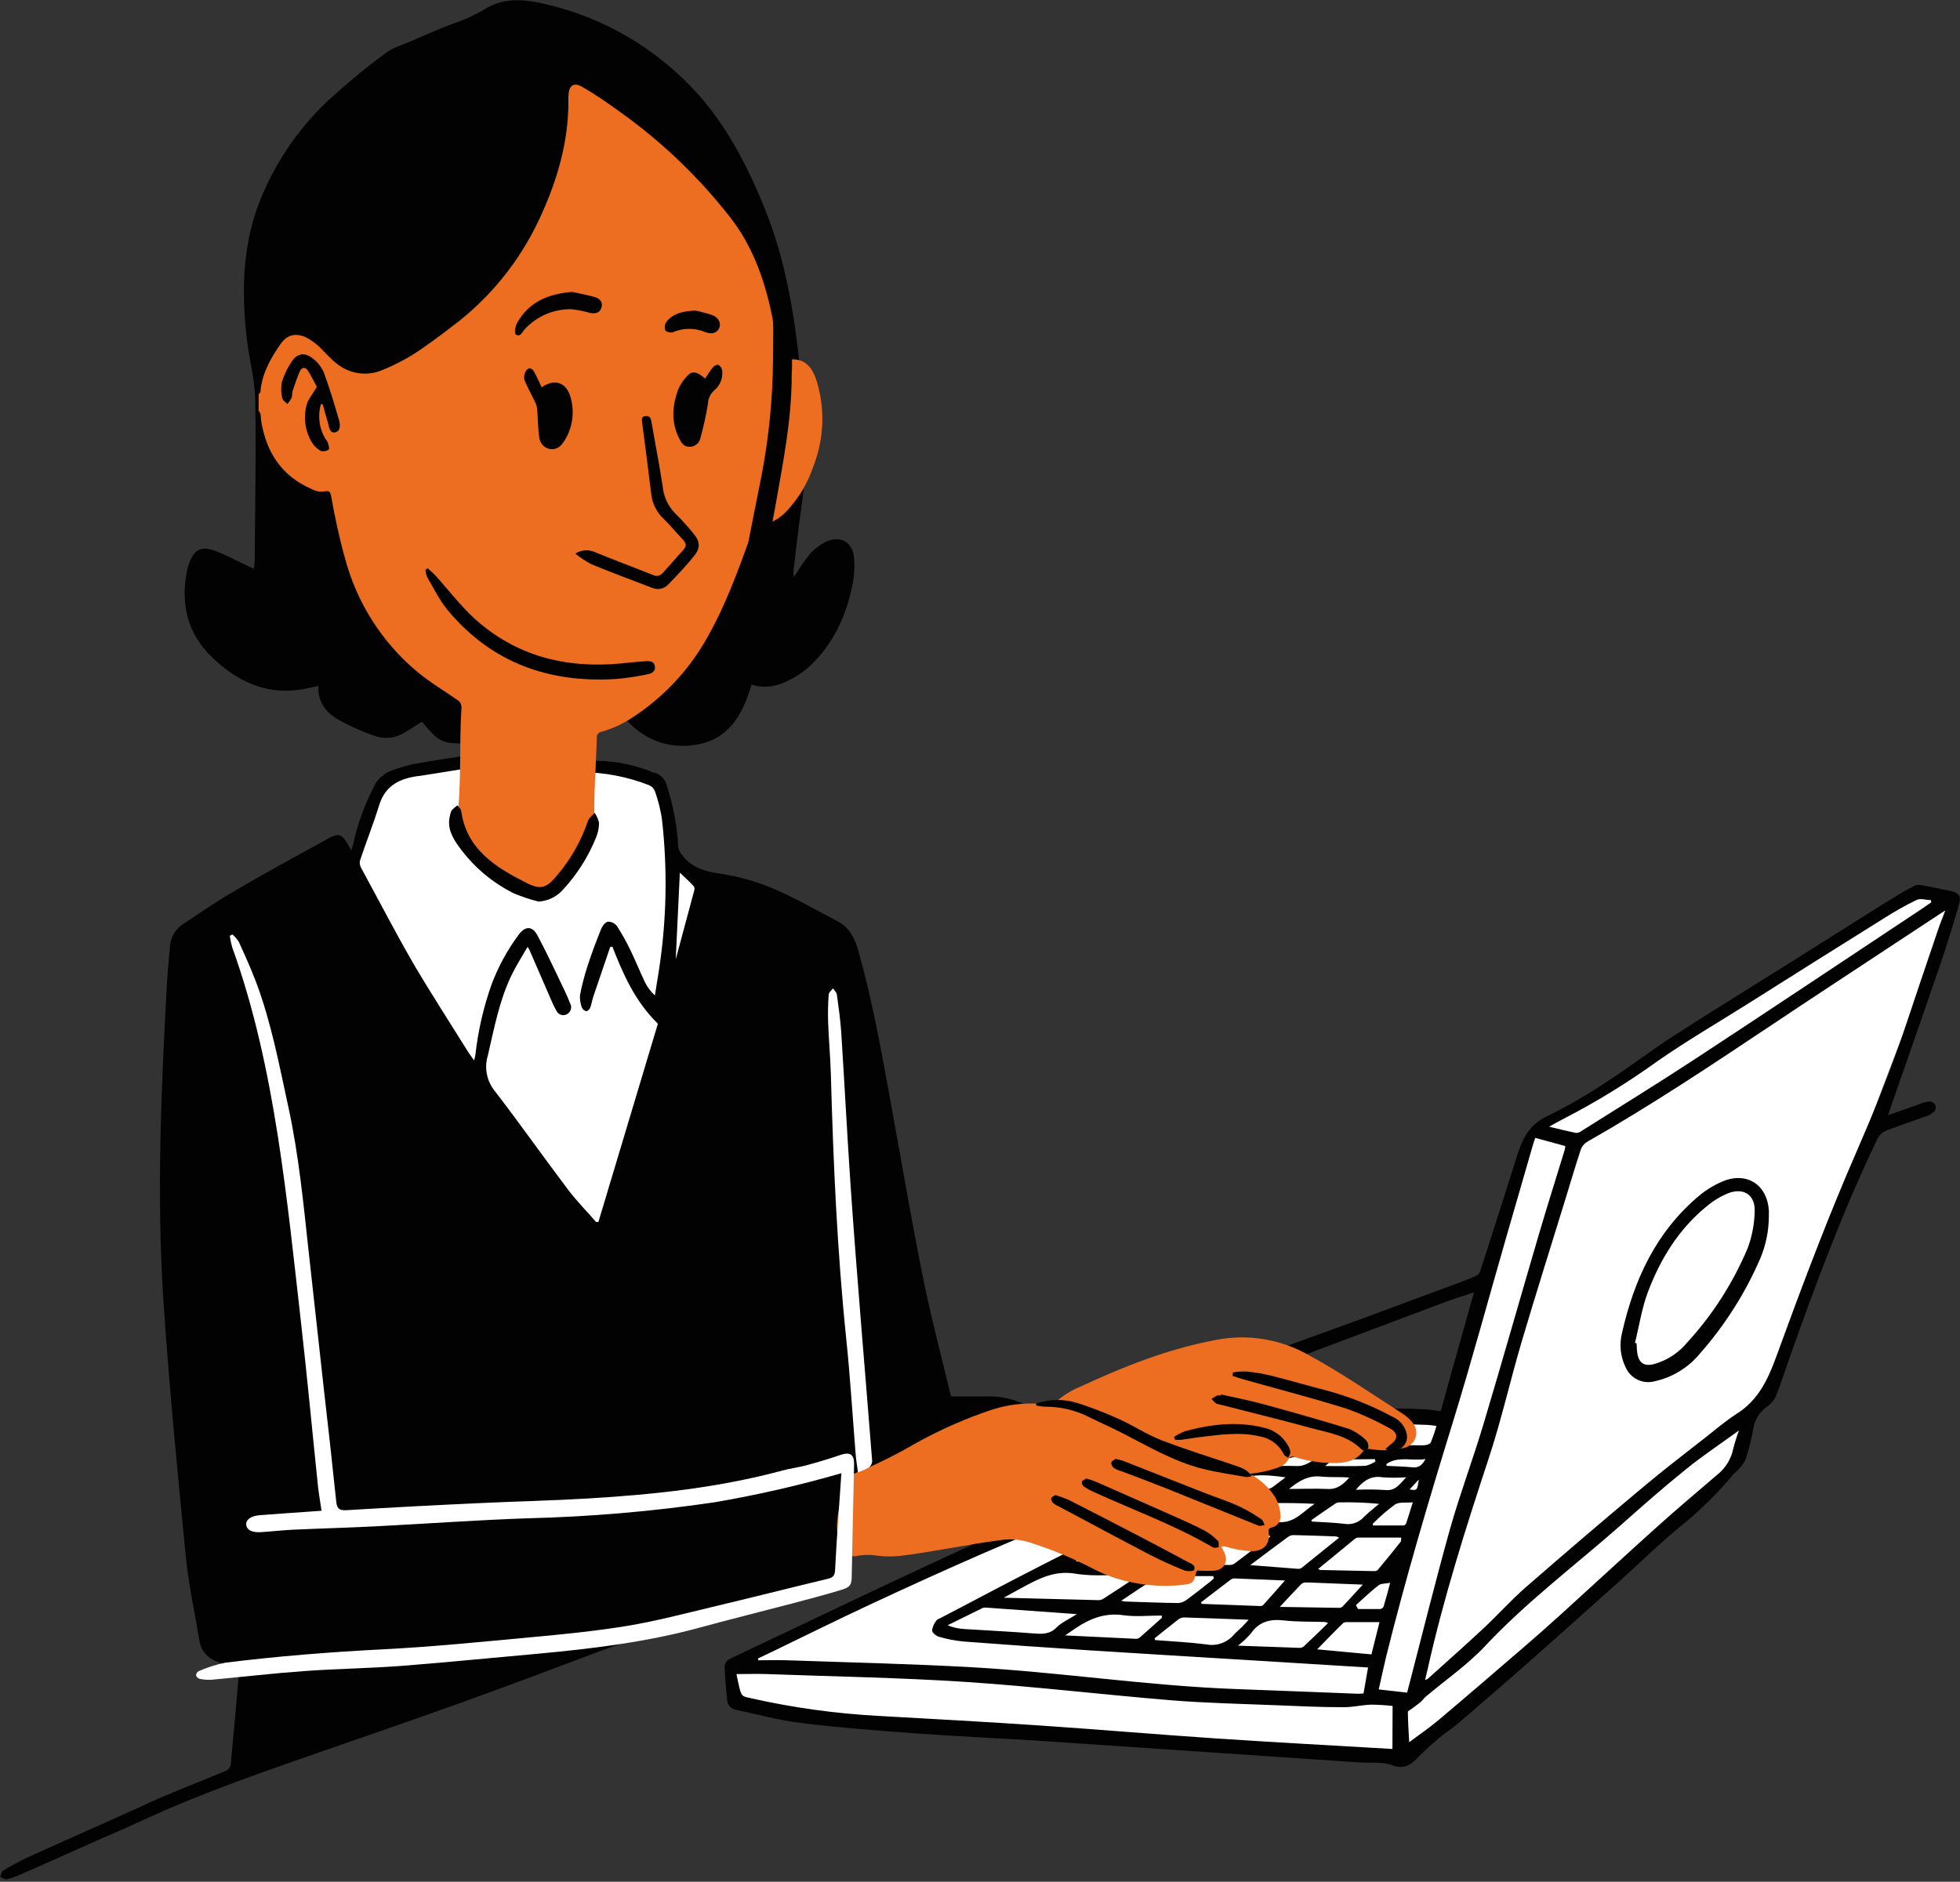 <?xml version="1.0" encoding="UTF-8"?>
<svg width="453px" height="435px" viewBox="0 0 453 435" version="1.1" xmlns="http://www.w3.org/2000/svg" xmlns:xlink="http://www.w3.org/1999/xlink">
    <rect x="0" y="0" width="453" height="435" fill="#333333" stroke="none"/>
    <title>21_kvindecomputer</title>
    <g id="final" stroke="none" stroke-width="1" fill="none" fill-rule="evenodd">
        <g id="21_kvindecomputer" transform="translate(0.05, 0.056)" fill-rule="nonzero">
            <polygon id="Path" fill="#FFFFFF" points="168.79 385.059 170.2 393.979 188.32 396.869 324.93 405.799 377.83 359.259 401.82 338.239 402.13 327.099 408.77 322.299 432.84 257.269 451.41 208.359 442.09 204.829 354.95 261.859 342.89 295.409 334.7 327.099 287.51 328.489"></polygon>
            <polygon id="Path" fill="#FFFFFF" points="80.65 201.709 88.37 179.189 112.66 174.659 151.06 178.439 154.98 194.549 156.12 199.249 162.58 203.959 138.24 305.779"></polygon>
            <g id="black" fill="#020202">
                <path d="M215.78,352.639 C214.66,350.289 213.58,350.009 211.68,351.749 C209.78,353.489 208.18,355.279 206.4,357.019 C205.4,358.019 204.4,358.859 203.4,359.769 L203.01,359.489 C203.348,358.859 203.601,358.186 203.76,357.489 C203.932,356.614 203.834,355.707 203.48,354.889 C202.84,353.889 201.73,354.539 201.12,355.079 C200.123,356.094 199.181,357.162 198.3,358.279 C197.82,358.809 197.2,359.229 196.77,359.799 C196.221,360.379 195.841,361.098 195.67,361.879 C195.61,364.619 195.54,364.799 193.1,365.799 C183.1,369.899 172.58,372.109 162.1,374.629 C154.15,376.465 146.324,378.803 138.67,381.629 C128.07,385.629 117.44,389.629 106.77,393.469 C94.26,397.959 81.69,402.249 69.15,406.629 C57.42,410.739 45.7,414.899 34.38,420.079 C24.38,424.659 26.91,423.339 16.89,427.859 C12.81,429.709 8.71,431.509 4.61,433.299 C3.618,433.763 2.579,434.119 1.51,434.359 C1.06,434.449 0.51,434.019 0,433.819 C0.22,433.329 0.31,432.599 0.7,432.369 C2.609,431.199 4.582,430.138 6.61,429.189 C15.03,425.369 23.51,421.649 31.94,417.829 C37.61,415.269 30.63,418.339 36.33,415.829 C41.56,413.539 46.91,411.509 52.19,409.289 C52.718,409.036 53.109,408.565 53.26,407.999 C53.98,400.569 54.62,393.129 55.26,385.699 C55.26,385.549 55.26,385.409 55.21,385.119 C54.21,384.949 53.1,384.809 52.05,384.619 C48.83,383.999 46.54,382.389 46,378.999 C44.92,372.479 43.49,365.999 42.85,359.409 C40.94,339.749 39,320.079 37.71,300.409 C36.11,275.889 37.21,251.349 38.56,226.839 C38.71,224.259 38.99,221.679 39.2,219.099 C39.244,216.917 40.334,214.889 42.13,213.649 C45.98,211.089 49.79,208.449 53.79,206.139 C60.91,201.909 68.18,197.999 75.41,193.999 C75.8,193.779 76.19,193.549 76.59,193.369 C78.18,192.679 78.93,192.899 79.87,194.369 C80.27,194.989 80.62,195.639 81.15,196.539 C81.33,195.969 81.46,195.639 81.53,195.299 C82.516,190.676 84.11,186.204 86.27,181.999 C87.09,180.096 88.689,178.638 90.66,177.999 C92.206,177.444 93.782,176.977 95.38,176.599 C99.09,175.909 102.83,175.359 106.56,174.789 C107.191,174.638 107.849,174.638 108.48,174.789 C109.049,174.982 109.512,175.402 109.76,175.949 C109.85,176.239 109.21,176.949 108.76,177.169 C108.132,177.475 107.455,177.671 106.76,177.749 C103.42,178.299 100.08,178.819 96.76,179.339 L96.62,179.339 C92.42,179.899 89.06,181.459 87.62,185.969 C86.29,190.289 84.62,194.499 83.18,198.779 C83.025,199.337 83.086,199.933 83.35,200.449 C87.35,207.799 91.19,215.219 95.35,222.449 C99.46,229.449 103.93,236.339 108.24,243.259 C108.58,243.799 108.97,244.259 109.52,245.079 C109.644,244.661 109.744,244.237 109.82,243.809 C110.44,238.264 111.691,232.809 113.55,227.549 C115.073,223.49 117.15,219.66 119.72,216.169 C121.29,213.979 122.95,213.879 124.2,216.229 C126.47,220.479 128.48,224.869 130.58,229.229 C130.99,230.069 131.33,230.959 131.69,231.829 C132.213,232.685 131.945,233.803 131.09,234.329 C130.663,234.614 130.132,234.696 129.639,234.551 C129.147,234.406 128.744,234.05 128.54,233.579 C128.05,232.719 127.619,231.827 127.25,230.909 C125.6,227.119 123.97,223.339 122.32,219.549 C122.193,219.3 122.049,219.059 121.89,218.829 C120.53,221.199 119.21,223.229 118.17,225.389 C115.34,231.269 114.17,237.659 112.7,243.949 C111.825,246.826 112.46,249.952 114.39,252.259 C120.09,259.669 125.48,267.319 131.11,274.789 C133.11,277.469 135.52,279.889 137.73,282.439 L138.25,282.439 L152,236.599 C146.75,231.449 144,225.229 141.5,218.809 L141,218.809 C139.69,222.649 138.37,226.479 137.08,230.319 C136.8,231.169 136.68,232.069 136.36,232.899 C136.22,233.249 135.73,233.739 135.45,233.709 C135.006,233.602 134.636,233.296 134.45,232.879 C134.086,231.965 133.932,230.98 134,229.999 C134.438,227.71 135.023,225.452 135.75,223.239 C136.68,220.359 137.75,217.519 138.88,214.709 C139.16,214.009 139.83,213.129 140.45,213.009 C141.264,212.986 142.039,213.359 142.53,214.009 C143.686,215.798 144.728,217.658 145.65,219.579 C146.84,222.039 147.86,224.579 149.04,227.059 C149.612,228.186 150.381,229.202 151.31,230.059 C151.6,228.279 151.9,226.499 152.17,224.709 C154.029,212.944 154.281,200.981 152.92,189.149 C152.577,186.987 152.035,184.861 151.3,182.799 C151.045,182.188 150.56,181.703 149.95,181.449 C144.98,179.507 139.696,178.49 134.36,178.449 C133.47,178.449 132.16,178.709 132.07,177.449 C131.98,176.189 133.35,176.059 134.28,175.959 C139.055,175.518 143.869,176.07 148.42,177.579 C149.32,177.849 150.19,178.249 151.1,178.499 C152.61,178.918 153.764,180.138 154.1,181.669 C155.573,186.202 156.447,190.909 156.7,195.669 C156.808,196.37 157.109,197.028 157.57,197.569 C159.81,200.569 162.9,201.409 166.52,201.929 C170.745,202.565 174.872,203.738 178.8,205.419 C183.8,207.539 188.56,210.339 193.42,212.839 C196.15,214.249 197.42,216.639 198.25,219.489 C201.35,230.319 203.37,241.379 205.4,252.489 C208.01,266.739 210.4,281.019 213.27,295.219 C215.11,304.429 217.55,313.529 219.72,322.679 C219.72,322.809 219.85,322.929 219.72,322.749 L227.64,322.749 C230.991,322.602 234.322,323.336 237.3,324.879 C240.22,326.509 240.64,327.879 239.58,331.069 C239.23,332.069 239.58,333.389 239.68,334.769 C242.87,333.449 245.82,332.259 248.74,331.029 C260.42,326.029 272.02,320.929 283.8,316.219 C293.87,312.219 304.14,308.679 314.32,304.939 L338.42,295.999 C339.447,295.636 340.45,295.205 341.42,294.709 C341.764,294.45 342.005,294.078 342.1,293.659 C344.95,284.809 347.81,275.959 350.59,267.079 C351.82,263.149 353.44,259.859 357.59,257.939 C362.382,255.593 367.006,252.92 371.43,249.939 C376.61,246.599 381.5,242.799 386.68,239.459 C395.8,233.579 405.05,227.909 414.23,222.139 C421.23,217.739 428.23,213.309 435.23,208.909 C437.5,207.489 439.8,206.109 442.14,204.799 C442.716,204.525 443.362,204.438 443.99,204.549 C446.2,204.929 448.38,205.439 450.57,205.869 C452.76,206.299 453.29,207.129 452.7,209.119 C451.35,213.699 449.98,218.279 448.43,222.789 C444.58,234.039 440.64,245.259 436.73,256.489 C436.62,256.799 436.52,257.119 436.32,257.759 L443.81,255.099 C444.392,254.826 445.019,254.66 445.66,254.609 C446.302,254.46 446.96,254.786 447.23,255.387 C447.501,255.989 447.308,256.697 446.77,257.079 C446.296,257.516 445.723,257.831 445.1,257.999 C442.01,259.119 438.89,260.129 435.83,261.339 C435,261.706 434.319,262.344 433.9,263.149 C425.9,279.769 419.5,297.019 413.36,314.379 C412.36,317.189 411.5,320.049 410.36,322.809 C409.858,323.766 409.135,324.589 408.25,325.209 C406.628,326.359 405.53,328.108 405.2,330.069 C404.781,332.524 404.176,334.945 403.39,337.309 C402.962,338.203 402.38,339.016 401.67,339.709 C401.36,340.099 400.93,340.369 400.62,340.709 C396.839,345.245 392.611,349.389 388,353.079 C383.31,356.919 379,361.219 374.48,365.269 C367.52,371.522 360.54,377.749 353.54,383.949 C348.1,388.759 342.59,393.499 337.08,398.229 C335.57,399.519 333.87,400.599 332.35,401.879 C330.83,403.159 329.25,404.629 327.79,406.089 C326.08,407.819 324.61,409.089 321.71,408.009 C319.45,407.149 316.71,407.539 314.19,407.369 C289.557,405.702 264.93,404.035 240.31,402.369 C230.77,401.739 221.22,401.369 211.69,400.659 C202.86,400.019 194.02,399.339 185.23,398.269 C180.11,397.649 175.09,396.269 170.03,395.189 C168.956,395.024 168.132,394.15 168.03,393.069 C167.74,390.409 167.5,387.739 167.42,385.069 C167.536,384.373 167.968,383.771 168.59,383.439 C189.23,373.669 209.8,363.749 230.59,354.329 C242.18,349.079 254.16,344.689 265.94,339.849 C270.73,337.849 275.42,335.689 280.21,333.729 C283.57,332.349 287.05,331.269 290.41,329.909 C292.71,328.979 294.9,327.769 297.14,326.699 C298.21,326.189 299.23,325.869 300.36,326.699 C300.885,326.953 301.481,327.02 302.05,326.889 C310.997,325.694 320.033,325.3 329.05,325.709 C330.27,325.759 331.48,325.999 332.93,326.179 C335.42,317.249 337.93,308.179 340.61,298.699 C338.18,299.509 336.06,300.149 333.99,300.929 C314.21,308.389 294.39,315.719 274.7,323.419 C263.45,327.819 252.44,332.859 241.31,337.569 C240.522,337.748 240.013,338.513 240.15,339.309 C240.42,343.399 238.59,346.679 235.78,349.369 C234.868,349.984 233.709,350.104 232.69,349.689 C231.535,348.999 230.127,348.877 228.87,349.359 C228.374,349.506 227.838,349.413 227.42,349.109 C226.712,348.132 225.39,347.832 224.33,348.409 C221.85,349.559 219.42,350.809 216.97,352.019 C216.55,352.219 216.17,352.429 215.78,352.639 Z M329.32,388.289 C329.66,388.159 329.83,388.139 329.92,388.049 C334.24,384.159 338.6,380.309 342.85,376.339 C346.16,373.249 349.18,369.849 352.58,366.879 C361.62,358.999 370.74,351.212 379.94,343.519 C384.54,339.659 389.33,335.999 394.06,332.289 C396.48,330.379 398.84,328.369 401.43,326.709 C406.28,323.609 408.5,318.969 410.43,313.709 C415.63,299.469 420.93,285.239 426.85,271.279 C431.16,261.119 435.74,251.079 439.22,240.579 C442.1,231.889 445.05,223.229 447.98,214.579 C448.42,213.279 448.98,212.009 449.55,210.419 L448.65,210.989 C444.41,213.782 440.173,216.572 435.94,219.359 C427.09,225.199 418.23,230.999 409.42,236.889 C395.42,246.239 381.42,255.569 366.8,263.889 C366.136,264.275 365.621,264.874 365.34,265.589 C364.09,269.369 362.96,273.189 361.8,276.989 C358.39,288.059 354.9,299.109 351.61,310.219 C348.99,319.089 346.97,328.149 344.07,336.929 C338.73,353.139 333.56,369.389 329.85,386.069 C329.68,386.739 329.51,387.449 329.32,388.289 L329.32,388.289 Z M316.14,385.419 L290.24,383.819 C277.18,383.019 264.12,382.249 251.06,381.409 C241.567,380.795 232.087,380.129 222.62,379.409 C220.689,379.223 218.78,378.852 216.92,378.299 C216.29,378.129 215.4,377.379 215.37,376.849 C215.498,376.011 215.843,375.222 216.37,374.559 C216.52,374.299 216.94,374.179 217.25,374.019 C224.96,370.019 232.64,365.889 240.4,361.939 C249.527,357.272 258.693,352.689 267.9,348.189 C276.42,343.999 285.06,340.039 293.52,335.729 C297.37,333.729 301.29,333.729 305.4,333.869 C313.25,334.079 321.11,334.039 328.97,334.049 C329.54,334.049 330.42,333.809 330.62,333.419 C331.145,332.166 331.586,330.88 331.94,329.569 C331,329.469 330.32,329.339 329.64,329.329 C325.91,329.229 322.17,329.029 318.44,329.109 C311.98,329.259 305.52,329.589 299.06,329.849 C298.719,329.854 298.381,329.914 298.06,330.029 C292.5,332.189 286.9,334.269 281.39,336.539 C272.33,340.269 263.39,344.349 254.27,347.879 C236.11,354.879 218.34,362.789 200.71,371.019 C193.23,374.509 185.84,378.189 178.4,381.779 L175.13,383.339 L175.21,383.749 C177.43,383.749 179.65,383.679 181.87,383.749 C196.09,384.249 210.32,384.559 224.53,385.359 C245,386.499 265.3,389.669 285.81,390.409 C295.16,390.749 304.5,391.129 313.81,391.489 C314.24,391.489 314.68,391.439 315.09,391.419 C315.44,389.429 315.77,387.529 316.14,385.419 L316.14,385.419 Z M321.81,394.309 C320.15,394.121 318.481,394.02 316.81,394.009 C314.68,394.079 312.57,394.619 310.45,394.599 C305.33,394.599 300.21,394.369 295.09,394.149 C286.99,393.819 278.87,393.659 270.8,393.009 C254.93,391.709 239.11,389.809 223.24,388.759 C207.91,387.759 192.52,387.499 177.16,386.939 C174.89,386.859 172.62,386.939 170.16,386.939 C170.38,387.939 170.53,388.799 170.73,389.609 C171.33,392.189 171.37,392.059 173.9,392.609 C183.469,394.745 193.199,396.083 202.99,396.609 C215.4,397.309 227.82,397.979 240.23,398.819 C253.83,399.739 267.41,400.909 281.01,401.819 C294.61,402.729 308.01,403.439 321.77,404.249 L321.81,394.309 Z M325.16,391.229 L325.47,390.069 C328.65,377.849 331.67,365.569 335.08,353.409 C337.37,345.279 340.37,337.349 342.79,329.249 C347.2,314.519 351.38,299.739 355.71,284.989 C357.61,278.549 359.64,272.149 361.6,265.729 C361.66,265.449 361.7,265.165 361.72,264.879 L354.78,262.979 C354.57,263.599 354.39,264.109 354.24,264.629 C352.127,271.962 350.017,279.269 347.91,286.549 C343.85,300.649 340.02,314.819 335.7,328.839 C330.17,346.769 324.83,364.739 320.31,382.949 C319.71,385.399 319.2,387.859 318.61,390.489 L325.16,391.229 Z M325.65,402.689 C328.03,400.899 330.29,399.369 332.37,397.619 C338.95,392.079 345.47,386.459 351.98,380.849 C354.92,378.309 357.84,375.749 360.71,373.139 C368.11,366.419 375.45,359.619 382.89,352.939 C387.47,348.819 392.19,344.849 396.89,340.819 C398.776,339.31 400.071,337.186 400.55,334.819 C400.915,333.401 401.352,332.002 401.86,330.629 C397.51,333.789 393.4,336.509 389.57,339.629 C384.5,343.719 379.57,348.039 374.73,352.359 C364.19,361.669 352.89,370.109 343.21,380.439 C339.13,384.799 334.09,388.259 329.49,392.149 C329.01,392.559 328.63,393.149 328.15,393.519 C327.67,393.889 326.94,394.429 326.34,394.889 C325.99,395.159 325.34,395.439 325.34,395.709 C325.36,397.999 325.52,400.329 325.65,402.689 L325.65,402.689 Z M446.29,208.549 L446.23,208.019 C445.12,208.019 443.83,207.549 442.94,207.969 C440.265,209.283 437.668,210.749 435.16,212.359 C424.687,218.899 414.243,225.462 403.83,232.049 C396.88,236.419 389.78,240.559 383.05,245.239 C376.118,250.249 368.817,254.729 361.21,258.639 C360.21,259.139 359.21,259.709 357.98,260.399 C360.3,260.949 362.25,261.449 364.22,261.839 C364.66,261.841 365.087,261.693 365.43,261.419 C374.18,255.899 382.99,250.479 391.64,244.809 C409.06,233.379 426.39,221.809 443.76,210.289 C444.61,209.729 445.44,209.129 446.29,208.549 Z M262.53,364.549 L262.44,363.889 C257.78,363.889 253.03,364.489 248.5,363.729 C243.63,362.919 239.98,364.909 236.13,366.989 C234.85,367.679 233.58,368.379 231.93,369.289 C239.55,369.489 246.69,369.679 253.83,369.849 C254.226,369.849 254.614,369.738 254.95,369.529 C257.49,367.909 260,366.239 262.53,364.569 L262.53,364.549 Z M248.81,373.079 L247.13,372.959 L227.8,371.569 C227.556,371.542 227.31,371.573 227.08,371.659 C224.367,372.992 221.657,374.325 218.95,375.659 C220.149,376.144 221.419,376.435 222.71,376.519 C227.97,376.859 233.24,377.099 238.5,377.519 C240.59,377.679 242.5,377.889 244.18,376.119 C245.34,374.999 247,374.249 248.81,373.099 L248.81,373.079 Z M276.35,355.639 L276.22,355.239 L272.69,355.399 C268.62,355.609 264.55,355.769 260.49,356.089 C258.98,356.212 257.498,356.573 256.1,357.159 C253.54,358.269 251.1,359.639 248.58,360.899 C254.3,361.199 259.94,361.199 265.58,361.199 C266.076,361.224 266.574,361.224 267.07,361.199 C267.465,361.164 267.849,361.052 268.2,360.869 C270.93,359.149 273.64,357.399 276.35,355.659 L276.35,355.639 Z M304.61,362.639 C304.91,362.769 305.03,362.879 305.15,362.879 C309.277,362.979 313.4,363.065 317.52,363.139 C317.817,363.163 318.112,363.077 318.35,362.899 C320.163,360.732 321.947,358.542 323.7,356.329 C323.82,356.179 323.75,355.879 323.8,355.389 C320.42,355.389 317.15,355.389 313.88,355.389 C313.634,355.384 313.392,355.458 313.19,355.599 C310.35,357.919 307.52,360.239 304.61,362.639 Z M266.8,378.639 L266.93,379.079 C270.87,379.399 274.84,379.579 278.76,380.079 C281.134,380.539 283.572,379.678 285.13,377.829 C285.69,377.199 286.37,376.669 286.97,376.079 C287.57,375.489 287.86,375.079 288.54,374.379 C283.3,374.189 278.48,373.989 273.66,373.849 C273.166,373.849 272.685,374.011 272.29,374.309 C270.43,375.759 268.62,377.219 266.8,378.669 L266.8,378.639 Z M288.87,361.749 C292.82,362.059 296.37,362.349 299.93,362.609 C300.226,362.638 300.523,362.564 300.77,362.399 C303.64,360.109 306.48,357.789 309.46,355.399 C309.234,355.279 308.996,355.186 308.75,355.119 C305.46,354.999 302.18,354.879 298.9,354.809 C298.454,354.815 298.021,354.958 297.66,355.219 C294.82,357.309 292,359.429 288.87,361.779 L288.87,361.749 Z M306.87,375.139 C306.663,375.042 306.449,374.962 306.23,374.899 C303.05,374.789 299.85,374.899 296.7,374.539 C293.55,374.179 290.98,374.769 289.07,377.539 C288.166,378.578 287.161,379.526 286.07,380.369 C291.18,380.559 295.74,380.729 300.31,380.879 C300.65,380.891 300.984,380.781 301.25,380.569 C303.09,378.859 304.89,377.099 306.87,375.169 L306.87,375.139 Z M277.53,370.329 L277.66,370.709 L291.18,371.209 C291.43,371.232 291.68,371.161 291.88,371.009 C293.59,369.109 295.28,367.189 296.94,365.299 C293.24,365.149 289.23,364.979 285.22,364.829 C284.921,364.833 284.631,364.931 284.39,365.109 C282.1,366.859 279.82,368.619 277.53,370.359 L277.53,370.329 Z M259.07,369.999 C259.38,370.071 259.694,370.128 260.01,370.169 C264.08,370.299 268.15,370.459 272.21,370.519 C272.889,370.495 273.545,370.264 274.09,369.859 C275.98,368.489 277.8,367.029 279.64,365.589 C279.95,365.349 280.22,365.069 280.51,364.799 L280.36,364.289 C276.36,364.289 272.43,364.289 268.46,364.289 C268.065,364.278 267.674,364.375 267.33,364.569 C264.67,366.269 262,367.999 259.07,369.999 Z M268.53,373.929 L268.44,373.409 C265.44,373.409 262.44,373.739 259.57,373.329 C255.36,372.729 251.9,374.089 248.57,376.329 L246.12,377.999 C251.91,378.289 257.21,378.549 262.51,378.789 C262.807,378.803 263.099,378.706 263.33,378.519 C265.07,376.999 266.8,375.449 268.53,373.899 L268.53,373.929 Z M295.77,371.409 C300.37,371.489 304.88,371.569 309.38,371.629 C309.678,371.651 309.974,371.562 310.21,371.379 C311.76,369.729 313.27,368.059 314.92,366.259 L303.74,365.819 C303.05,365.819 302.35,365.739 301.66,365.769 C301.317,365.781 300.987,365.904 300.72,366.119 C299.11,367.769 297.54,369.479 295.77,371.379 L295.77,371.409 Z M293.48,355.229 L293.39,354.909 C291.725,354.998 290.055,354.998 288.39,354.909 C283.96,354.328 279.504,355.767 276.25,358.829 C275.192,359.666 274.08,360.431 272.92,361.119 L273.04,361.719 C276.75,361.719 280.46,361.719 284.17,361.719 C284.564,361.717 284.949,361.603 285.28,361.389 C288,359.299 290.75,357.249 293.48,355.199 L293.48,355.229 Z M288.77,347.519 L288.7,347.139 C288.12,347.079 287.55,347.009 286.98,346.979 C284.3,346.849 281.62,346.689 278.98,346.629 C278.077,346.542 277.167,346.665 276.32,346.989 C272.97,348.619 269.69,350.399 266.4,352.129 C266.037,352.364 265.687,352.617 265.35,352.889 C269.93,352.609 274.24,352.059 278.55,352.149 C282.86,352.239 285.46,349.239 288.77,347.489 L288.77,347.519 Z M318.77,374.929 C316.06,374.929 313.63,374.929 311.2,374.929 C310.904,374.91 310.61,374.995 310.37,375.169 C308.37,377.109 306.48,379.079 304.37,381.219 L316.92,382.389 C317.53,379.939 318.12,377.599 318.79,374.899 L318.77,374.929 Z M303.03,351.369 L303.16,351.679 C305.67,351.849 308.16,351.899 310.7,352.209 C312.328,352.482 313.983,351.914 315.1,350.699 C316.22,349.579 317.49,348.619 318.69,347.589 C315.67,347.294 312.634,347.18 309.6,347.249 C309.249,347.237 308.901,347.327 308.6,347.509 C306.76,348.749 304.91,350.049 303.05,351.339 L303.03,351.369 Z M287.49,351.459 L287.6,351.719 C290.129,351.589 292.663,351.609 295.19,351.779 C299.06,352.239 301.08,349.349 303.79,347.589 C300.44,347.389 297.13,347.389 293.79,347.399 C293.541,347.414 293.3,347.493 293.09,347.629 L287.49,351.459 Z M156.13,221.609 C156.169,221.533 156.199,221.452 156.22,221.369 C157.62,216.189 159.013,211.005 160.4,205.819 C160.515,205.487 160.478,205.121 160.3,204.819 C159.3,203.739 158.18,202.729 157.08,201.669 L156.13,221.609 Z M326.48,347.239 C324.93,347.389 323.36,347.099 322.38,347.729 C320.552,349.075 318.834,350.562 317.24,352.179 L317.29,352.589 C319.65,352.589 322,352.589 324.36,352.589 C324.629,352.516 324.85,352.325 324.96,352.069 C325.46,350.559 325.91,349.049 326.48,347.239 Z M297.87,344.149 C301.02,344.149 303.87,344.019 306.74,344.149 C309,344.289 310.41,343.099 311.8,341.509 C309.58,341.319 307.36,341.509 305.19,341.269 C302.28,340.999 300.16,342.289 297.87,344.149 L297.87,344.149 Z M297.07,341.459 C291.84,340.709 286.87,340.389 282.46,344.199 C285.98,344.199 289.35,344.199 292.72,344.199 C293.209,344.169 293.68,344.002 294.08,343.719 C295.06,342.999 296,342.279 297.07,341.459 L297.07,341.459 Z M313.34,370.999 L313.81,371.899 C315.53,371.899 317.24,371.899 318.96,371.899 C319.277,371.858 319.556,371.669 319.71,371.389 C320.23,369.659 320.71,367.909 321.25,365.839 C320.13,366.059 319.15,365.969 318.58,366.409 C316.75,367.819 315.08,369.449 313.34,370.999 Z M313.34,344.339 C315.603,344.23 317.869,344.247 320.13,344.389 C322.45,344.639 323.39,343.099 324.96,341.449 C323.136,341.576 321.304,341.576 319.48,341.449 C316.83,340.999 315,342.269 313.33,344.339 L313.34,344.339 Z M306.28,338.849 C309.54,338.849 312.55,338.919 315.54,338.799 C316.36,338.605 317.139,338.266 317.84,337.799 L317.73,337.249 C315.38,337.249 313.03,337.359 310.73,337.249 C309.072,337.031 307.411,337.627 306.27,338.849 L306.28,338.849 Z M293.6,338.849 C295.53,338.849 297.6,338.769 299.69,338.849 C301.54,338.939 302.8,337.849 304.39,336.969 C300.679,336.113 296.779,336.806 293.59,338.889 L293.6,338.849 Z M320.37,338.359 L320.43,338.809 C322.43,338.909 324.43,338.939 326.43,339.149 C327.83,339.289 328.61,338.659 329.43,337.229 C326.24,337.749 323.1,336.459 320.36,338.399 L320.37,338.359 Z M327.86,341.959 L325.74,344.259 C327.48,344.529 327.52,344.489 327.85,341.999 L327.86,341.959 Z" id="Shape"></path>
                <path d="M173.63,158.209 C171.63,165.149 168.41,170.889 160.76,172.119 C154.55,173.119 147.76,171.229 142.6,163.679 C140.152,164.342 137.668,164.866 135.16,165.249 C132.666,165.641 130.117,165.069 128.03,163.649 C127.886,163.706 127.752,163.783 127.63,163.879 C121.63,171.129 113.54,172.309 104.93,171.769 C101.67,171.569 100.53,170.479 97.45,166.769 C96.07,167.649 94.73,168.599 93.3,169.389 C91.256,170.623 88.763,170.866 86.52,170.049 C83.434,168.995 80.459,167.638 77.64,165.999 C75.15,164.429 73.28,161.999 73.57,158.519 C72.11,158.809 70.73,159.159 69.33,159.369 C61.19,160.579 54.57,157.289 48.95,151.889 C43.18,146.339 41.59,139.349 43.23,131.589 C43.304,131.25 43.397,130.916 43.51,130.589 C44.69,126.949 46.4,126.019 49.93,127.379 C52.24,128.279 54.44,129.469 56.69,130.529 L58.63,131.419 C58.71,130.509 58.82,129.789 58.83,129.069 C58.9,116.779 59.17,104.479 58.93,92.189 C58.83,87.359 57.42,82.569 56.93,77.729 C55.79,67.289 56,56.919 59.77,46.999 C63.168,38.19 68.456,30.234 75.26,23.689 C79.62,19.625 84.207,15.812 89,12.269 C90.64,10.999 92.8,10.379 94.76,9.539 C98.05,8.119 101.32,6.659 104.67,5.409 C107.266,4.544 109.76,3.401 112.11,1.999 C116,-0.441 120.31,-0.291 124.56,0.579 C136.318,3.013 147.215,8.536 156.13,16.579 C165.97,25.279 171.96,36.379 176.76,48.309 C181.5,60.059 183.51,72.409 184.84,84.919 C185.99,95.679 186.75,106.429 185.17,117.219 C184.47,121.999 183.95,126.799 183.37,131.589 C183.339,132.185 183.339,132.782 183.37,133.379 L184.22,132.149 C185.119,130.667 186.122,129.25 187.22,127.909 C188.223,126.81 189.42,125.905 190.75,125.239 C194.11,123.579 197.08,125.239 197.35,128.969 C197.506,130.955 197.395,132.952 197.02,134.909 C195.62,142.029 192.75,148.469 187.45,153.609 C186.23,154.773 184.869,155.781 183.4,156.609 C180.41,158.339 177.21,159.339 173.63,158.209 Z" id="Path"></path>
                <path d="M408.77,281.209 C408.751,284.499 408.088,287.753 406.82,290.789 C403.349,298.842 398.624,306.295 392.82,312.869 C390.137,316.124 386.434,318.379 382.31,319.269 C379.642,319.959 376.864,318.635 375.72,316.129 C374.455,313.603 374.149,310.703 374.86,307.969 C377.61,295.829 382.65,284.889 392.34,276.629 C394.142,275.066 396.189,273.813 398.4,272.919 C403.89,270.819 408.47,273.999 408.78,279.869 C408.79,280.309 408.77,280.759 408.77,281.209 Z M377.83,310.379 L378.2,310.479 C378.25,311.229 378.25,311.979 378.36,312.709 C378.72,315.049 379.96,315.859 382.25,315.279 C385.253,314.432 387.926,312.687 389.91,310.279 C395.804,303.848 400.54,296.445 403.91,288.399 C404.885,285.743 405.418,282.946 405.49,280.119 C405.71,276.259 403.05,274.399 399.4,275.769 C397.607,276.511 395.938,277.523 394.45,278.769 C388,283.999 383.74,290.899 380.84,298.569 C379.41,302.339 378.81,306.429 377.83,310.379 Z" id="Shape"></path>
            </g>
            <g id="orange" transform="translate(59.71, 19.511)" fill="#ED6D21">
                <path d="M0.03,71.488 C0.59,71.268 0.44,70.718 0.49,70.328 C1.03,66.328 2.94,62.988 5.2,59.808 C6.61,57.808 8.61,57.378 10.87,58.368 C12.419,59.169 13.806,60.25 14.96,61.558 C16.62,63.188 18.14,64.948 20.39,65.908 C22.818,67.001 25.578,67.102 28.08,66.188 C31.979,64.668 35.656,62.63 39.01,60.128 C41.01,58.758 42.86,57.308 44.77,55.868 C53.383,49.422 60.273,40.952 64.83,31.208 C68.9,22.548 71.68,13.388 71.61,3.618 C71.61,3.118 71.61,2.618 71.66,2.118 C71.82,0.118 72.98,-0.542 74.72,0.468 C78.2,2.468 81.51,4.798 84.72,7.158 C93.815,13.797 101.948,21.662 108.89,30.528 C113.99,36.988 116.74,44.528 118.49,52.528 C119.213,55.986 119.548,59.515 119.49,63.048 C119.49,63.978 119.65,64.258 120.68,63.958 C125.07,62.678 127.59,64.088 128.98,68.488 C130.972,74.963 130.708,81.922 128.23,88.228 C126.973,92.008 124.928,95.477 122.23,98.408 C120.512,100.308 118.212,101.584 115.69,102.038 C114.61,102.218 114.28,102.808 113.95,103.738 C110.82,112.388 107.72,121.058 103,129.018 C98.854,136.021 93.133,141.962 86.29,146.368 C84.139,147.8 81.777,148.886 79.29,149.588 C78.952,149.628 78.644,149.801 78.436,150.07 C78.227,150.339 78.135,150.68 78.18,151.018 C78,157.528 77.42,164.018 77.65,170.548 C77.65,171.908 77.65,173.258 76.28,174.108 C76,174.278 75.9,174.768 75.73,175.108 C74.73,177.188 73.92,179.318 72.84,181.328 C69.94,186.668 65.6,188.128 60.04,185.628 C56.04,183.838 53.04,180.818 50.04,177.678 C48.82,176.368 47.89,174.828 46.56,173.598 C45.812,172.761 45.52,171.61 45.78,170.518 C47,161.758 46.32,152.918 46.89,144.138 C46.97,143.35 46.578,142.589 45.89,142.198 C42.78,140.048 39.52,138.108 36.62,135.678 C28.549,128.923 22.756,119.844 20.03,109.678 C18.68,104.928 17.67,100.118 16.8,95.278 C16.62,94.278 16.44,93.728 15.22,94.038 C14.209,94.193 13.176,93.999 12.29,93.488 C5.29,90.488 1.73,84.918 0.58,77.578 C0.46,76.838 0.68,75.988 -7.10542736e-15,75.398 L0.03,71.488 Z" id="Path"></path>
                <path d="M229.11,321.138 C231.206,322.253 233.022,323.829 234.42,325.748 C235.475,327.149 236.084,328.836 236.17,330.588 C236.404,331.949 235.521,333.251 234.17,333.538 C233.32,333.738 233.4,334.138 233.48,334.808 C233.76,337.378 232.32,338.978 229.69,339.018 C227.849,338.955 226.022,338.67 224.25,338.168 C223.698,337.934 223.095,337.848 222.5,337.918 C222.76,338.448 223.03,338.918 223.25,339.438 C224.14,341.528 223.15,343.298 220.88,343.528 C219.791,343.583 218.699,343.583 217.61,343.528 C217.26,343.528 216.84,343.278 216.69,343.938 C216.14,346.358 215.87,346.548 213.45,346.818 C209.583,347.237 205.674,347.038 201.87,346.228 C198.788,345.629 195.808,344.592 193.02,343.148 C188.215,340.635 183.195,338.557 178.02,336.938 C175.842,336.268 173.538,336.114 171.29,336.488 C163.59,337.488 156.01,339.168 148.29,340.108 C146.658,340.278 145.012,340.278 143.38,340.108 C141.726,339.82 140.034,339.82 138.38,340.108 C136.73,340.528 135.58,339.348 134.79,337.988 C133.32,335.448 133.61,332.708 133.99,329.988 C134.287,328.268 134.787,326.589 135.48,324.988 C135.77,324.258 136.48,323.568 135.93,322.628 C135.73,322.258 136.09,321.968 136.39,321.798 C136.94,321.455 137.515,321.154 138.11,320.898 C142.893,318.93 147.531,316.628 151.99,314.008 C157.65,310.871 163.589,308.266 169.73,306.228 C173.828,304.953 178.153,304.574 182.41,305.118 C182.96,305.178 183.47,305.328 183.93,304.838 C185.707,303.158 187.787,301.831 190.06,300.928 C200.06,296.278 210.25,292.248 221.15,290.208 C228.478,288.738 236.089,289.948 242.6,293.618 C250.18,297.748 257.27,302.618 264.49,307.288 C265.331,307.829 266.078,308.504 266.7,309.288 C267.537,310.25 267.799,311.586 267.387,312.793 C266.975,314.001 265.951,314.898 264.7,315.148 C262.226,315.758 259.653,315.857 257.14,315.438 C256.323,315.237 255.468,315.568 255,316.268 C253.43,318.218 251.12,318.588 248.8,318.658 C245.71,318.673 242.635,318.221 239.68,317.318 C238.92,317.108 238.33,316.948 237.9,317.948 C237.47,318.948 236.25,319.468 235.16,319.858 C233.194,320.498 231.166,320.927 229.11,321.138 L229.11,321.138 Z" id="Path"></path>
            </g>
            <g id="white" transform="translate(45.25, 215.949)" fill="#FFFFFF">
                <path d="M149.19,124.55 C139.583,127.329 129.827,129.569 119.97,131.26 C105.596,133.384 91.106,134.627 76.58,134.98 C64.84,135.39 53.12,136.24 41.4,136.84 C35.04,137.16 28.67,137.33 22.31,137.62 C19.87,137.74 17.45,138.03 15.01,138.18 C12.95,138.31 11.76,137.7 11.62,136.52 C11.48,135.34 12.62,134.43 14.76,134.26 C18.92,133.93 23.09,133.66 27.26,133.36 L29.02,133.24 C28.73,131.24 28.39,129.4 28.19,127.53 C26.87,114.86 25.69,102.18 24.25,89.53 C22.62,75.2 21.14,60.83 18.91,46.59 C16.59,31.8 13.47,17.13 8.37,2.99 C8.123,2.12 7.936,1.235 7.81,0.34 L8.39,0 C8.968,0.486 9.47,1.055 9.88,1.69 C11.28,4.77 12.68,7.85 13.88,11.01 C17.42,20.41 19.24,30.25 21.37,40.01 C23.75,51.01 24.82,62.12 26.03,73.25 C27.203,83.917 28.383,94.6 29.57,105.3 C30.57,113.9 31.51,122.5 32.41,131.11 C32.57,132.63 33.01,133.2 34.67,133.11 C44.803,132.497 54.94,131.957 65.08,131.49 C73.63,131.08 82.19,130.9 90.73,130.39 C105.84,129.49 120.87,127.9 135.55,123.93 C137.38,123.43 139.27,123.22 141.09,122.72 C143.757,122.007 146.367,121.213 148.92,120.34 C151.18,119.57 152.15,120.21 152.1,122.56 C151.9,131.067 151.72,139.573 151.56,148.08 C151.56,150.27 151.31,150.86 149.23,151.5 C145.38,152.68 141.48,153.69 137.59,154.72 C130.52,156.58 123.42,158.34 116.37,160.26 C104.22,163.57 91.79,165.1 79.29,166.26 C68.73,167.2 58.19,168.26 47.62,169.09 C40.13,169.66 32.62,169.75 25.11,170.29 C17.97,170.8 10.85,171.63 3.72,172.29 C2.779,172.355 1.835,172.295 0.91,172.11 C0.495,172.007 0.156,171.708 0,171.31 C0.027,170.892 0.264,170.515 0.63,170.31 C2.596,169.448 4.647,168.794 6.75,168.36 C18.85,166.86 30.99,165.89 43.18,165.27 C54.6,164.69 65.99,163.54 77.38,162.48 C84.81,161.79 92.26,161.07 99.61,159.86 C106.22,158.77 112.74,157.05 119.26,155.49 C128.21,153.36 137.13,151.1 146.08,148.95 C147.3,148.66 147.64,148.19 147.71,146.88 C148.06,139.93 148.59,132.99 149.06,126.04 C149.05,125.55 149.13,125.05 149.19,124.55 Z" id="Path"></path>
                <path d="M153,124.36 C152.79,122.79 152.57,121.54 152.47,120.27 C151.75,111.39 151.22,102.49 150.3,93.64 C148.19,73.28 147.3,52.85 146.73,32.4 C146.62,28.4 146.25,24.4 146.1,20.33 C146.028,18.196 146.072,16.059 146.23,13.93 C146.23,13.43 146.86,12.93 147.23,12.48 C147.54,12.95 148.05,13.39 148.12,13.89 C148.51,16.74 148.91,19.61 149.12,22.49 C149.89,34.49 150.5,46.43 151.31,58.39 C152.07,69.51 152.97,80.61 153.85,91.72 C154.65,101.72 155.51,111.72 156.28,121.78 C156.254,122.335 155.992,122.851 155.56,123.2 C154.746,123.668 153.888,124.056 153,124.36 Z" id="Path"></path>
            </g>
            <g id="black-2" transform="translate(64.935, 67.419)" fill="#020202">
                <path d="M117.995,19.33 C117.995,29.84 115.865,40.1 114.065,50.39 C113.235,55.08 112.065,59.72 111.145,64.39 C110.665,66.76 108.905,68.21 107.405,69.85 C107.245,70.02 106.765,70.14 106.625,70.03 C106.366,69.825 106.206,69.52 106.185,69.19 C106.163,68.096 106.236,67.002 106.405,65.92 C107.932,58.013 109.488,50.11 111.075,42.21 C112.73,33.502 113.6,24.663 113.675,15.8 C113.745,11.72 113.675,7.64 113.785,3.56 C113.785,2.68 113.455,1.31 114.785,1.13 C115.135,1.13 115.905,2.46 116.095,3.28 C116.873,6.245 117.491,9.249 117.945,12.28 C118.108,14.627 118.125,16.981 117.995,19.33 Z" id="Path"></path>
                <path d="M33.875,63.9 C34.465,64.44 35.085,64.95 35.625,65.54 C38.625,68.85 41.365,72.46 44.625,75.46 C54.225,84.2 65.775,87.09 78.505,85.9 C80.295,85.73 82.075,85.51 83.865,85.4 C84.865,85.34 86.185,85.16 86.375,86.58 C86.565,88 85.295,88.3 84.295,88.48 C82.052,88.942 79.785,89.276 77.505,89.48 C61.935,90.48 48.645,85.76 38.505,73.6 C36.615,71.34 35.315,68.6 33.795,66.03 C33.563,65.469 33.405,64.881 33.325,64.28 L33.875,63.9 Z" id="Path"></path>
                <path d="M67.975,60.51 C69.316,59.634 71.009,59.495 72.475,60.14 C76.935,61.98 81.475,63.66 85.925,65.44 C86.702,65.843 87.656,65.642 88.205,64.96 C89.835,63.15 91.455,61.34 93.065,59.51 C93.765,58.72 93.565,58.03 92.875,57.3 C91.305,55.64 89.875,53.88 88.225,52.3 C86.725,50.82 85.776,48.873 85.535,46.78 C84.868,41.26 84.165,35.733 83.425,30.2 C83.335,29.52 83.245,28.84 84.135,28.71 C85.025,28.58 85.405,29.04 85.545,29.87 C86.415,34.87 87.395,39.87 88.165,44.87 C88.359,47.26 89.389,49.505 91.075,51.21 C92.527,52.639 93.9,54.148 95.185,55.73 C96.785,57.57 96.985,59.09 95.485,60.98 C93.635,63.3 91.565,65.46 89.485,67.61 C88.544,68.646 87.051,68.971 85.765,68.42 C81.085,66.63 76.375,64.88 71.765,62.99 C70.429,62.28 69.161,61.45 67.975,60.51 L67.975,60.51 Z" id="Path"></path>
                <path d="M59.485,140.94 C57.525,140.451 55.606,139.813 53.745,139.03 C48.704,136.513 44.352,132.806 41.065,128.23 C39.495,126.06 38.235,123.74 39.065,120.89 C39.12,120.496 39.257,120.119 39.465,119.78 C39.853,119.381 40.278,119.019 40.735,118.7 C41.035,119.12 41.535,119.51 41.595,119.96 C42.875,128.96 49.595,133.02 56.705,136.63 C60.145,138.38 61.445,137.72 63.895,134.73 C66.991,131.069 69.366,126.855 70.895,122.31 C71.125,121.59 71.895,121.05 72.465,120.42 C72.936,121.119 73.275,121.899 73.465,122.72 C73.463,123.858 73.242,124.985 72.815,126.04 C70.981,130.623 68.305,134.822 64.925,138.42 C63.497,139.92 61.552,140.821 59.485,140.94 Z" id="Path"></path>
                <path d="M9.165,26 C8.414,28.653 8.775,31.498 10.165,33.88 C10.416,34.187 10.631,34.523 10.805,34.88 C10.965,35.4 11.195,36.33 11.005,36.45 C10.467,36.818 9.796,36.935 9.165,36.77 C8.309,36.296 7.592,35.606 7.085,34.77 C5.529,32.169 5.096,29.047 5.885,26.12 C6.225,24.83 7.215,23.71 8.245,21.94 C7.795,21.12 7.065,19.62 6.185,18.22 C5.635,17.36 4.775,17.32 4.335,18.31 C3.655,19.83 3.145,21.42 2.615,23.01 C2.465,23.46 2.615,24.01 2.435,24.47 C2.158,24.987 1.822,25.47 1.435,25.91 C1.025,25.47 0.335,25.08 0.255,24.58 C-0.047,23.379 -0.081,22.126 0.155,20.91 C0.695,19.129 1.508,17.442 2.565,15.91 C3.795,14.15 5.565,13.98 7.255,15.35 C8.367,16.183 9.251,17.284 9.825,18.55 C11.165,22.16 12.275,25.88 13.345,29.55 C13.655,30.55 13.815,32.22 12.465,32.47 C11.115,32.72 11.075,31.1 10.775,30.11 C10.345,28.71 9.975,27.3 9.575,25.9 L9.165,26 Z" id="Path"></path>
                <path d="M174.525,256.98 C177.496,255.964 180.708,255.887 183.725,256.76 C187.089,257.821 190.385,259.087 193.595,260.55 C196.905,262.03 199.975,264.1 203.335,265.41 C208.835,267.55 214.495,269.28 220.095,271.18 C221.615,271.7 223.185,272.12 224.355,273.73 C223.959,273.872 223.545,273.957 223.125,273.98 C219.715,273.37 216.255,272.91 212.905,272.05 C206.325,270.37 200.485,266.93 194.495,263.86 C191.975,262.56 189.375,261.42 186.835,260.17 C183.634,258.518 180.077,257.673 176.475,257.71 C175.802,257.671 175.133,257.577 174.475,257.43 L174.525,256.98 Z" id="Path"></path>
                <path d="M97.975,20.04 C98.615,19.11 99.145,18.21 99.805,17.41 C100.085,17.09 100.755,16.74 101.035,16.87 C101.488,17.129 101.809,17.569 101.915,18.08 C102.167,19.898 101.436,21.714 99.995,22.85 C99.163,23.631 98.674,24.71 98.635,25.85 C98.213,28.441 97.655,31.008 96.965,33.54 C96.798,34.846 95.681,35.821 94.365,35.81 C92.885,35.81 92.365,34.66 91.785,33.47 C90.145,29.89 90.425,26.28 91.695,22.72 C92.196,21.484 92.937,20.359 93.875,19.41 C94.995,18.16 96.145,18.41 97.975,20.04 Z" id="Path"></path>
                <path d="M60.215,22.06 C63.125,19.99 65.855,20.89 66.825,24.17 C67.892,27.598 67.406,31.321 65.495,34.36 C64.805,35.51 63.875,36.46 62.385,36.36 C60.973,36.239 59.839,35.146 59.665,33.74 C59.305,31.51 59.365,29.22 59.155,26.96 C59.039,26.286 58.809,25.637 58.475,25.04 C57.725,23.45 56.845,21.92 56.195,20.29 C56.079,19.658 56.181,19.006 56.485,18.44 C56.651,18.044 56.997,17.75 57.415,17.65 C57.84,17.727 58.207,17.991 58.415,18.37 C59.065,19.58 59.615,20.8 60.215,22.06 Z" id="Path"></path>
                <path d="M219.965,249.78 C220.99,249.616 222.028,249.549 223.065,249.58 C224.992,249.756 226.904,250.073 228.785,250.53 C233.025,251.59 237.215,252.84 241.455,253.92 C246.788,255.347 251.936,257.391 256.795,260.01 C258.482,260.705 259.725,262.179 260.125,263.96 C260.436,265.262 259.895,266.618 258.775,267.35 C257.754,268.174 256.316,268.239 255.225,267.51 C255.605,267.129 256.006,266.768 256.425,266.43 C258.185,265.21 258.185,263.7 256.175,262.69 C253.01,260.923 249.705,259.418 246.295,258.19 C238.425,255.72 230.435,253.66 222.505,251.42 C221.625,251.18 220.775,250.87 219.905,250.59 L219.965,249.78 Z" id="Path"></path>
                <path d="M217.215,254.88 C220.465,255.61 223.735,256.23 226.945,257.11 C233.605,258.93 240.255,260.82 246.855,262.85 C248.253,263.459 249.535,264.305 250.645,265.35 C251.031,265.736 251.256,266.254 251.275,266.8 C251.335,267.188 251.142,267.572 250.794,267.755 C250.446,267.937 250.021,267.879 249.735,267.61 C246.395,264.27 241.885,263.71 237.665,262.55 C230.665,260.64 223.605,258.92 216.575,257.11 C216.378,257.09 216.187,257.028 216.015,256.93 C215.664,256.615 215.33,256.281 215.015,255.93 C215.418,255.632 215.842,255.364 216.285,255.13 C216.578,255.069 216.881,255.069 217.175,255.13 L217.215,254.88 Z" id="Path"></path>
                <path d="M178.945,278.13 C180.017,278.455 181.068,278.842 182.095,279.29 C187.635,282.11 193.158,284.957 198.665,287.83 C202.272,289.71 205.872,291.62 209.465,293.56 C210.235,293.98 211.465,294.27 210.995,295.47 C210.865,295.78 209.345,295.81 208.645,295.52 C205.985,294.43 203.335,293.27 200.785,291.94 C193.685,288.24 186.645,284.45 179.585,280.69 C179.17,280.519 178.785,280.283 178.445,279.99 C178.138,279.701 177.962,279.301 177.955,278.88 C178.065,278.58 178.565,278.4 178.945,278.13 Z" id="Path"></path>
                <path d="M192.855,269.76 C193.635,269.97 194.175,270.06 194.685,270.26 C200.825,272.67 206.965,275.11 213.115,277.52 C215.895,278.61 218.735,279.52 221.455,280.76 C223.241,281.624 224.956,282.627 226.585,283.76 C226.955,283.99 227.075,284.62 227.315,285.07 C226.825,285.12 226.255,285.36 225.855,285.2 C218.935,282.43 212.045,279.59 205.135,276.82 C201.535,275.38 197.905,274.03 194.295,272.65 C193.669,272.487 193.067,272.242 192.505,271.92 C192.098,271.619 191.854,271.146 191.845,270.64 C191.915,270.26 192.555,270 192.855,269.76 Z" id="Path"></path>
                <path d="M186.065,274.31 C186.776,274.501 187.477,274.728 188.165,274.99 C194.205,277.657 200.242,280.323 206.275,282.99 C208.725,284.08 211.175,285.17 213.545,286.42 C214.647,287.059 215.657,287.847 216.545,288.76 C216.815,289.01 216.645,289.76 216.675,290.22 C216.215,290.22 215.675,290.44 215.325,290.22 C206.555,285.08 197.005,281.63 187.805,277.42 C186.988,277.067 186.207,276.635 185.475,276.13 C185.165,275.841 185.012,275.421 185.065,275 C185.225,274.71 185.765,274.58 186.065,274.31 Z" id="Path"></path>
                <path d="M67.285,1.42108547e-14 C68.745,0.32 70.595,0.67 72.415,1.17 C73.555,1.49 74.415,2.28 74.035,3.6 C73.655,4.92 72.565,5.1 71.375,4.86 C69.944,4.443 68.478,4.155 66.995,4 C62.955,3.958 59.085,5.621 56.335,8.58 C55.725,9.18 55.335,10.58 54.215,9.83 C53.865,9.59 54.095,7.95 54.515,7.2 C57.205,2.38 61.605,0.46 67.285,1.42108547e-14 Z" id="Path"></path>
                <path d="M206.355,264.71 C207.136,264.177 207.974,263.734 208.855,263.39 C214.855,261.76 220.955,261.02 227.125,262.56 C229.497,263.071 231.534,264.58 232.715,266.7 C233.002,267.161 233.184,267.68 233.245,268.22 C233.245,268.65 232.915,269.09 232.735,269.52 C232.375,269.25 231.875,269.07 231.735,268.71 C230.658,266.532 228.608,264.998 226.215,264.58 C221.645,263.5 217.105,264.17 212.565,264.71 C211.085,264.88 209.615,265.16 208.135,265.35 C207.622,265.385 207.108,265.385 206.595,265.35 L206.355,264.71 Z" id="Path"></path>
                <path d="M95.725,4.32 C97.013,4.581 98.285,4.915 99.535,5.32 C101.085,5.88 101.725,7.18 101.265,8.32 C100.805,9.46 99.595,9.88 98.065,9.32 C95.661,8.29 92.939,8.29 90.535,9.32 C90.075,9.52 88.935,9.24 88.795,8.89 C88.563,8.221 88.655,7.482 89.045,6.89 C90.585,5.02 92.735,4.44 95.725,4.32 Z" id="Path"></path>
            </g>
        </g>
    </g>
</svg>